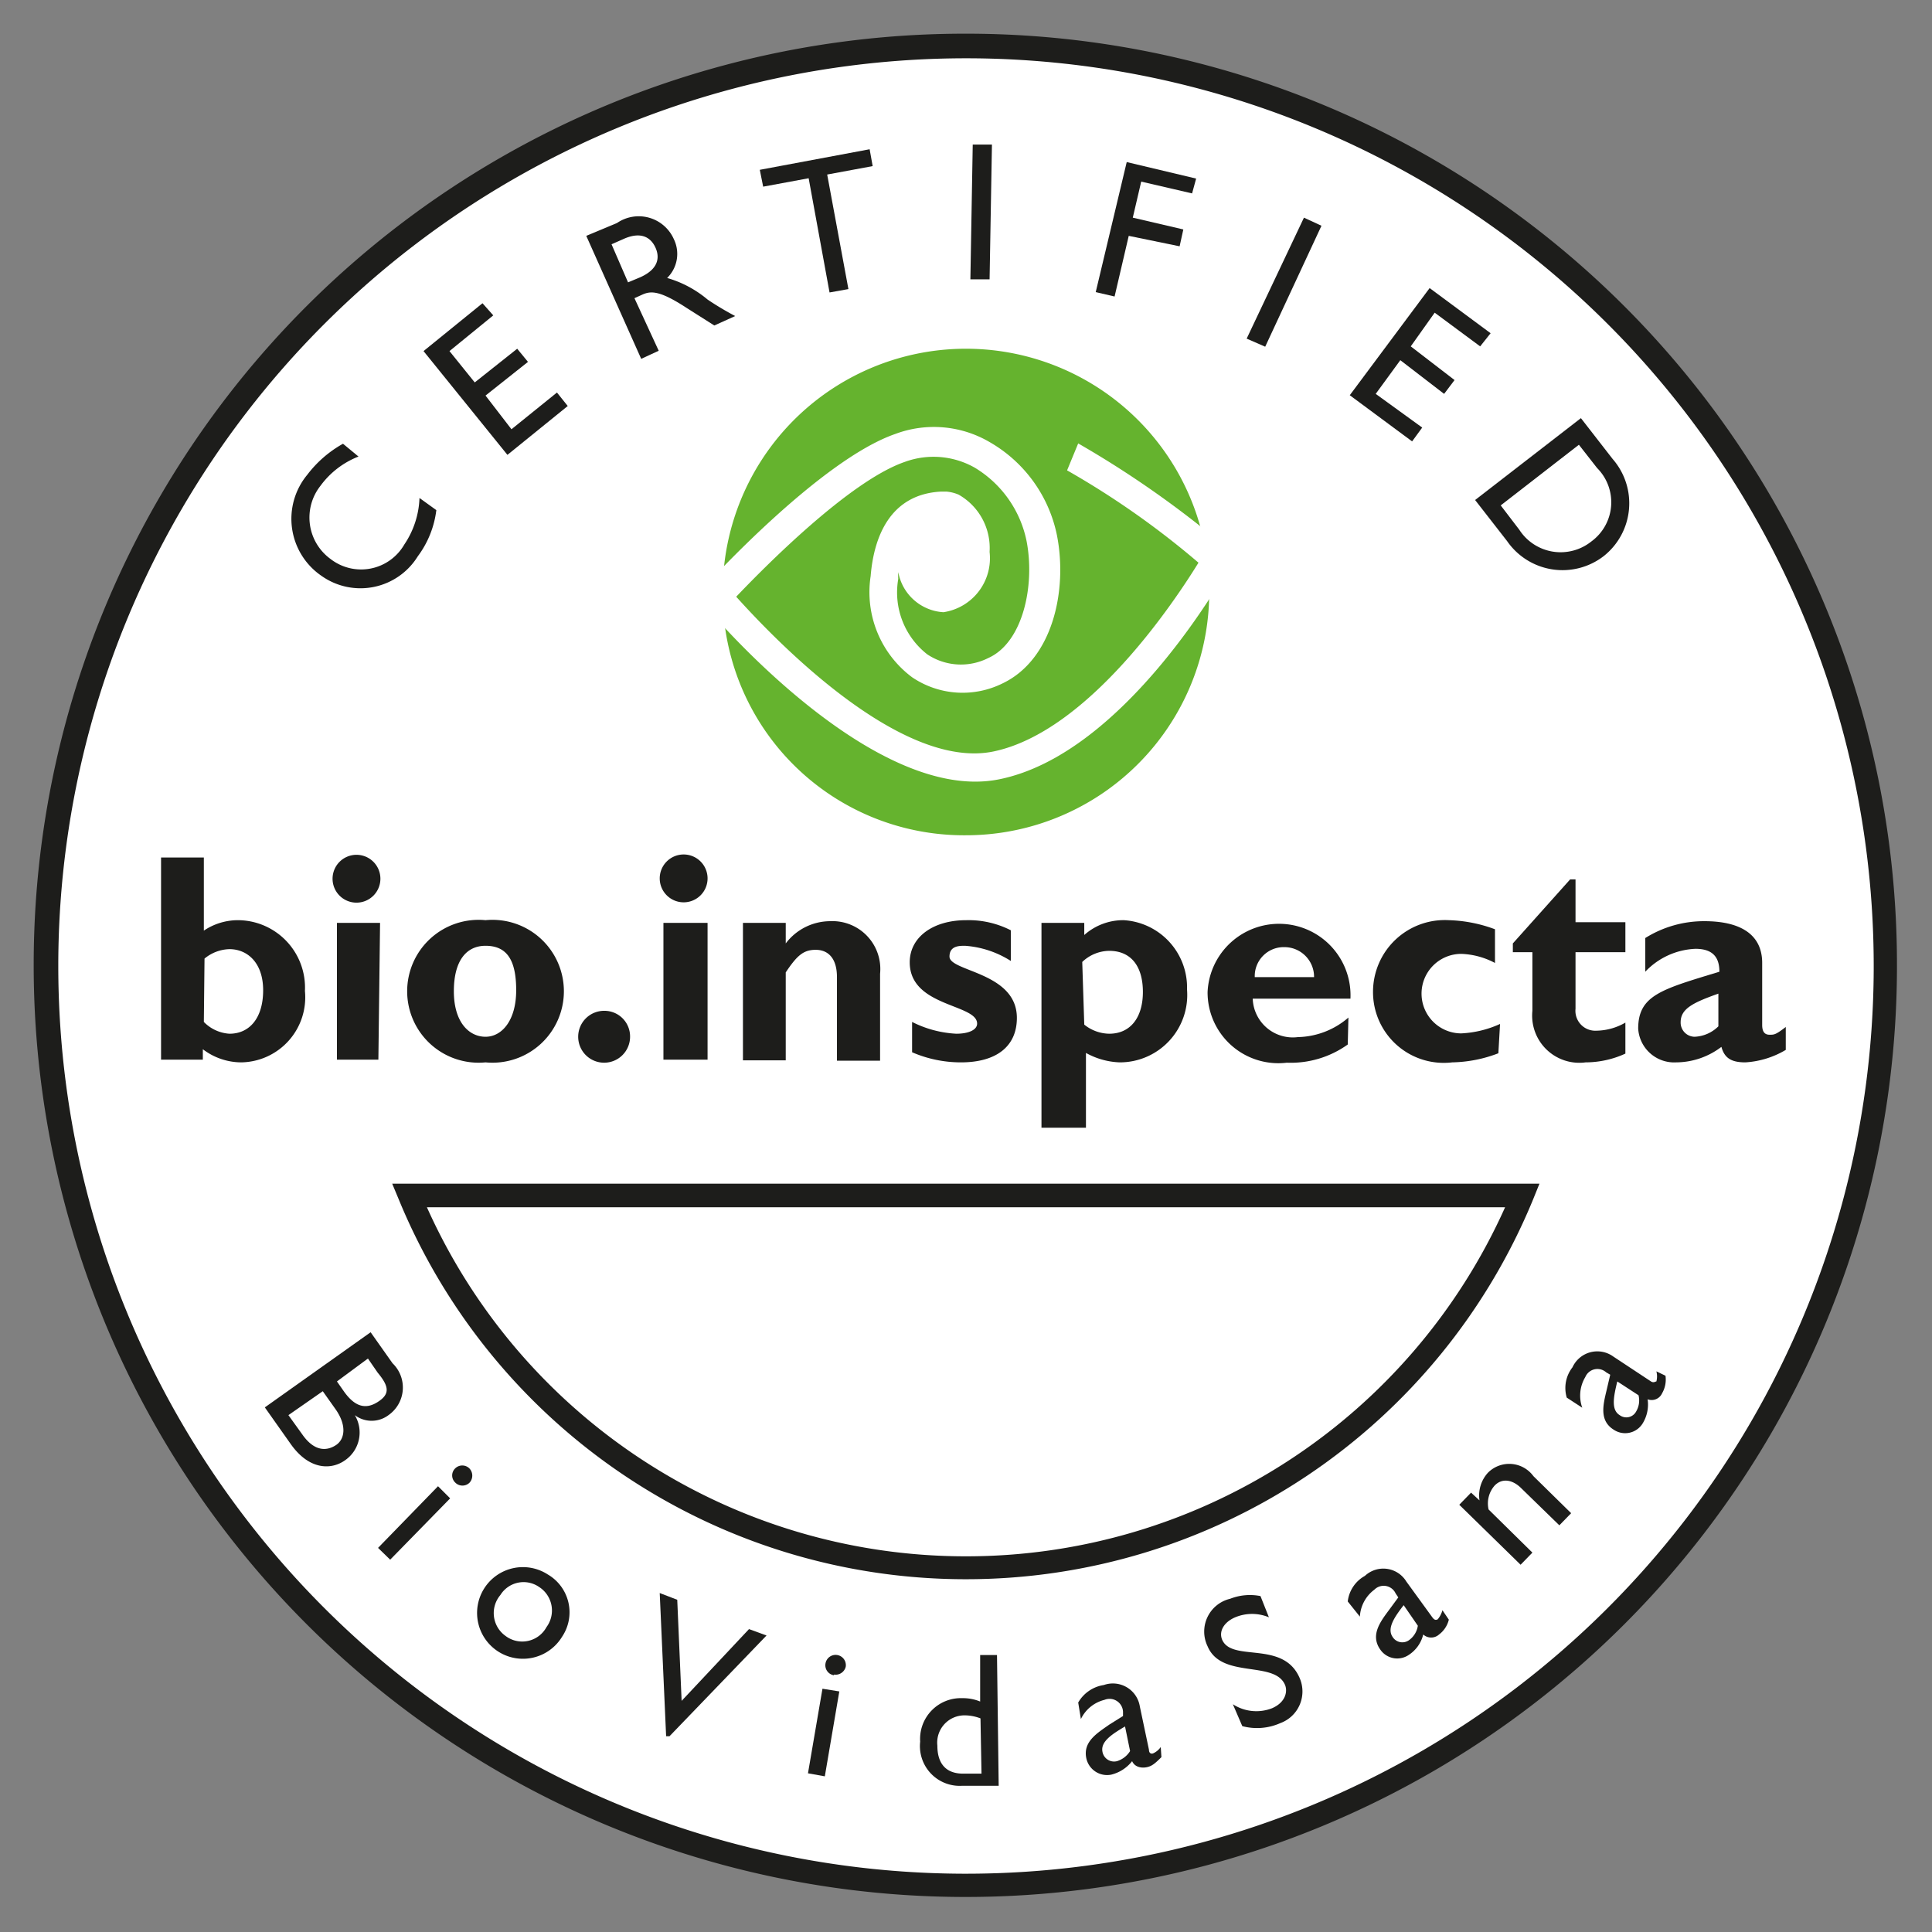 <svg id="Capa_1" data-name="Capa 1" xmlns="http://www.w3.org/2000/svg" viewBox="0 0 57.34 57.34"><rect x="0" y="0" width="57.34" height="57.34" fill="#808080" stroke="none"/><defs><style>.cls-1{fill:#fff;}.cls-2{fill:#1d1d1b;}.cls-3{fill:#65b32e;}</style></defs><circle class="cls-1" cx="28.67" cy="28.63" r="27.38" transform="translate(-2.68 54.31) rotate(-84.28)"/><path class="cls-2" d="M28.57,56.3A27.65,27.65,0,0,1,1,28.67H1v-.09h0A27.63,27.63,0,0,1,28.67,1h.1A27.62,27.62,0,0,1,56.3,28.67h0v.1h0A27.63,27.63,0,0,1,28.67,56.3h-.1ZM1.73,28.58v.09h0A26.94,26.94,0,0,0,28.57,55.61h.1A26.94,26.94,0,0,0,55.61,28.77h0v-.1h0A26.94,26.94,0,0,0,28.76,1.73h0v0h-.09A26.94,26.94,0,0,0,1.73,28.58Z"/><path class="cls-2" d="M28.61,46.87v0A18.19,18.19,0,0,1,11.84,35.61h0l-.2-.48H45.69l-.19.47A18.19,18.19,0,0,1,28.67,46.87h-.06Zm.06-.68a17.52,17.52,0,0,0,16-10.36h-32A17.52,17.52,0,0,0,28.61,46.19h.06Z"/><path class="cls-2" d="M6.05,27.62a1.82,1.82,0,0,1,1-.31,2,2,0,0,1,2,2.1,1.93,1.93,0,0,1-1.89,2.12,1.89,1.89,0,0,1-1.14-.39v.31H4.78v-6H6.05Zm0,2.71a1.16,1.16,0,0,0,.76.35c.6,0,1-.47,1-1.29s-.47-1.22-1-1.22a1.21,1.21,0,0,0-.74.28Z"/><path class="cls-2" d="M11.29,26.07a.71.71,0,1,1-.7-.7A.71.71,0,0,1,11.29,26.07Zm-.06,5.38H10V27.39h1.28Z"/><path class="cls-2" d="M14.41,31.53a2.12,2.12,0,1,1,0-4.22,2.12,2.12,0,1,1,0,4.22Zm0-3.46c-.56,0-.94.43-.94,1.35s.45,1.35.94,1.35.91-.49.91-1.38S15.05,28.07,14.41,28.07Z"/><path class="cls-2" d="M18.7,30.76a.77.77,0,1,1-.76-.76A.76.76,0,0,1,18.7,30.76Z"/><path class="cls-2" d="M21,26.07a.71.71,0,0,1-.71.71.71.71,0,1,1,.71-.71ZM21,31.45H19.69V27.39H21Z"/><path class="cls-2" d="M23.32,28a1.66,1.66,0,0,1,1.32-.66,1.42,1.42,0,0,1,1.48,1.56v2.58H24.84V29c0-.57-.27-.81-.63-.81s-.55.16-.89.67v2.61H22.05V27.39h1.27Z"/><path class="cls-2" d="M30,28.52a2.91,2.91,0,0,0-1.36-.45c-.17,0-.46,0-.46.32,0,.45,2,.46,2,1.82,0,.84-.6,1.32-1.66,1.32a3.64,3.64,0,0,1-1.45-.3v-.9a3.27,3.27,0,0,0,1.31.35c.38,0,.62-.12.62-.3,0-.59-2-.49-2-1.82,0-.74.68-1.25,1.68-1.25a2.76,2.76,0,0,1,1.32.3Z"/><path class="cls-2" d="M32.18,27.75a1.74,1.74,0,0,1,1.17-.44,2,2,0,0,1,1.88,2.06,2,2,0,0,1-2,2.16,2.22,2.22,0,0,1-1-.28v2.22H30.91V27.39h1.27Zm0,2.66a1.21,1.21,0,0,0,.74.27c.63,0,1-.48,1-1.24s-.35-1.22-1-1.22a1.18,1.18,0,0,0-.8.33Z"/><path class="cls-2" d="M40,31a2.91,2.91,0,0,1-1.81.54,2.1,2.1,0,0,1-2.35-2.1,2.12,2.12,0,1,1,4.24.2H37.18a1.19,1.19,0,0,0,1.34,1.14,2.36,2.36,0,0,0,1.5-.58ZM39,29a.88.88,0,0,0-.88-.89.86.86,0,0,0-.88.89Z"/><path class="cls-2" d="M44.47,31.26a4,4,0,0,1-1.37.27,2.1,2.1,0,0,1-2.35-2.1A2.13,2.13,0,0,1,43,27.31a4.22,4.22,0,0,1,1.37.27v1a2.3,2.3,0,0,0-1-.27,1.18,1.18,0,1,0,0,2.36,3.14,3.14,0,0,0,1.15-.28Z"/><path class="cls-2" d="M48.24,28.26H46.76v1.68a.59.59,0,0,0,.62.65,1.76,1.76,0,0,0,.86-.24v.92a2.84,2.84,0,0,1-1.18.26A1.4,1.4,0,0,1,45.48,30V28.26H44.9V28l1.7-1.9h.16v1.27h1.48Z"/><path class="cls-2" d="M53,31.16a2.65,2.65,0,0,1-1.2.37c-.42,0-.62-.13-.71-.46a2.23,2.23,0,0,1-1.34.46,1.07,1.07,0,0,1-1.13-1c0-1,.71-1.17,2.41-1.69,0-.38-.15-.68-.71-.68a2.17,2.17,0,0,0-1.49.68v-1a3.28,3.28,0,0,1,1.76-.5c1,0,1.71.35,1.71,1.24v1.84c0,.21.08.29.22.29s.18,0,.48-.23Zm-2-1.67c-.76.27-1.12.45-1.12.85a.42.42,0,0,0,.41.43,1.06,1.06,0,0,0,.71-.31Z"/><path class="cls-3" d="M21.45,17.68a7.22,7.22,0,1,1,7.22,7.11,7.16,7.16,0,0,1-7.22-7.11"/><path class="cls-1" d="M36.42,16.27A29.76,29.76,0,0,0,32,13.16l-.33.8a25.13,25.13,0,0,1,3.9,2.74c-.69,1.12-3.25,5-6.07,5.6s-6.65-3.48-7.65-4.59c.81-.85,3.35-3.43,5-4a2.48,2.48,0,0,1,2.08.17,3.31,3.31,0,0,1,1.54,2.19c.25,1.31-.11,3-1.14,3.46a1.8,1.8,0,0,1-1.81-.11,2.33,2.33,0,0,1-.86-2.24,1.36,1.36,0,0,1,0-.2A1.45,1.45,0,0,0,28,18.17a1.62,1.62,0,0,0,1.37-1.79,1.82,1.82,0,0,0-.92-1.7l0,0h0a1.19,1.19,0,0,0-.36-.09h-.16c-1.54.08-2,1.39-2.09,2.51a3.15,3.15,0,0,0,1.23,3,2.67,2.67,0,0,0,2.69.18c1.48-.71,1.93-2.75,1.61-4.39a4.14,4.14,0,0,0-2-2.77,3.27,3.27,0,0,0-2.8-.24c-2.22.77-5.51,4.37-5.65,4.52l-.25.28.24.28c.2.24,5,5.92,8.74,5.17s6.71-6.11,6.84-6.33l.17-.31Z"/><path class="cls-2" d="M11,39.54l.65.92A1,1,0,0,1,11.53,42a.83.83,0,0,1-1,0h0a1,1,0,0,1-.29,1.34c-.39.28-1.05.31-1.61-.48l-.77-1.09ZM8.56,42l.41.57c.37.53.74.49,1,.32s.33-.57,0-1.05l-.39-.55ZM10,41l.21.3c.32.45.64.54,1,.31s.35-.45,0-.87l-.29-.42Z"/><path class="cls-2" d="M11.58,46.29l-.36-.35L13,44.11l.36.36ZM13.51,44a.29.29,0,0,1,0-.42.3.3,0,0,1,.42,0,.31.31,0,0,1,0,.43A.3.3,0,0,1,13.51,44Z"/><path class="cls-2" d="M16.68,48.58a1.36,1.36,0,1,1-.42-1.85A1.3,1.3,0,0,1,16.68,48.58Zm-1.83-1.24A.83.83,0,0,0,15,48.55a.82.82,0,0,0,1.22-.26A.83.83,0,0,0,16,47.1.81.81,0,0,0,14.85,47.34Z"/><path class="cls-2" d="M19.87,51.53l-.1,0-.19-4.25.52.2.13,3,2-2.13.52.19Z"/><path class="cls-2" d="M24.48,52.72l-.5-.09.43-2.51.5.08Zm.27-3a.3.3,0,0,1-.25-.35.3.3,0,0,1,.6.1A.31.31,0,0,1,24.75,49.7Z"/><path class="cls-2" d="M29.64,53H28.56a1.18,1.18,0,0,1-1.25-1.31,1.21,1.21,0,0,1,1.25-1.29,1.34,1.34,0,0,1,.53.1l0-1.38h.5ZM29.1,51a1.31,1.31,0,0,0-.47-.09.81.81,0,0,0-.81.9c0,.48.21.84.79.83h.52Z"/><path class="cls-2" d="M34.47,52.15c-.2.2-.29.27-.44.3s-.35,0-.43-.18a1.13,1.13,0,0,1-.62.4.63.63,0,0,1-.74-.49c-.1-.49.32-.74.69-1l.4-.25,0-.13a.4.4,0,0,0-.55-.35,1.06,1.06,0,0,0-.7.57L32,50.53a1.06,1.06,0,0,1,.76-.52.81.81,0,0,1,1.07.64l.27,1.28c0,.1.06.13.12.11a.55.55,0,0,0,.23-.19Zm-1.08-.91c-.39.23-.73.45-.67.75a.35.35,0,0,0,.43.28.7.7,0,0,0,.39-.3Z"/><path class="cls-2" d="M37.66,48a1.3,1.3,0,0,0-1,0c-.33.14-.49.41-.39.66.29.69,1.83,0,2.31,1.16A1,1,0,0,1,38,51.14a1.7,1.7,0,0,1-1.13.09l-.28-.65a1.28,1.28,0,0,0,1.16.12c.4-.17.47-.49.39-.69-.31-.74-1.89-.17-2.3-1.15a1,1,0,0,1,.67-1.41,1.61,1.61,0,0,1,.9-.08Z"/><path class="cls-2" d="M43,48.07a.78.78,0,0,1-.29.44.35.35,0,0,1-.47,0,1,1,0,0,1-.42.6.61.61,0,0,1-.86-.16c-.29-.42,0-.81.26-1.16l.28-.38-.08-.12a.39.39,0,0,0-.63-.11,1.07,1.07,0,0,0-.43.8L40,47.53a1,1,0,0,1,.51-.76.8.8,0,0,1,1.23.17L42.51,48c.06.08.1.09.16.06a.7.7,0,0,0,.14-.27Zm-1.34-.43c-.28.36-.5.69-.33.94a.34.34,0,0,0,.5.09.64.64,0,0,0,.25-.42Z"/><path class="cls-2" d="M43.91,44.53h0a1,1,0,0,1,.25-.82.89.89,0,0,1,1.35.1l1.12,1.1-.35.36-1.13-1.1c-.27-.27-.58-.3-.79-.08a.8.8,0,0,0-.18.71l1.3,1.28-.35.36-1.82-1.78.35-.36Z"/><path class="cls-2" d="M49.43,40.83a.81.81,0,0,1-.1.52.34.34,0,0,1-.43.18,1.07,1.07,0,0,1-.15.72.61.61,0,0,1-.86.18c-.43-.27-.31-.74-.21-1.16l.11-.47-.12-.07a.39.39,0,0,0-.62.14,1.07,1.07,0,0,0-.09.91l-.46-.3a1,1,0,0,1,.17-.9.81.81,0,0,1,1.21-.32L49,41c.08.05.13,0,.16,0a.59.59,0,0,0,0-.3ZM48,41c-.11.45-.19.84.07,1a.33.33,0,0,0,.49-.11.64.64,0,0,0,.07-.48Z"/><path class="cls-2" d="M10.64,13.55a2.54,2.54,0,0,0-1.13.87,1.52,1.52,0,0,0,.3,2.17A1.48,1.48,0,0,0,12,16.16a2.63,2.63,0,0,0,.45-1.38l.5.36a2.87,2.87,0,0,1-.55,1.37,2,2,0,0,1-2.86.58,2.05,2.05,0,0,1-.42-3,3.42,3.42,0,0,1,1.06-.92Z"/><path class="cls-2" d="M14.64,9.36l-1.3,1.06.75.93,1.26-1,.32.39-1.26,1,.77,1,1.35-1.09.32.4-1.79,1.45-2.49-3.08L14.32,9Z"/><path class="cls-2" d="M18.31,6.62A1.14,1.14,0,0,1,20,7.1a1,1,0,0,1-.2,1.15A3.27,3.27,0,0,1,21,8.89a8.82,8.82,0,0,0,.82.49l-.62.28-.82-.52c-.81-.53-1.07-.51-1.33-.39l-.22.1.72,1.56-.52.24L17.4,7Zm.33,1.76L19,8.23c.56-.25.59-.61.44-.91s-.45-.45-.95-.22l-.34.15Z"/><path class="cls-2" d="M25.9,4.93l-1.35.25.63,3.4-.56.1L24,5.29l-1.35.25-.1-.5,3.26-.61Z"/><path class="cls-2" d="M29.37,8.29H28.8l.07-4h.57Z"/><path class="cls-2" d="M35.38,5.74l-1.51-.35-.25,1.07,1.5.35-.11.5L33.5,7l-.42,1.8-.56-.13.92-3.86,2.06.49Z"/><path class="cls-2" d="M37.55,10.29,37,10.05,38.7,6.46l.52.24Z"/><path class="cls-2" d="M43.93,10.28l-1.35-1-.71,1,1.3,1-.31.41-1.3-1-.73,1,1.38,1-.3.41-1.85-1.37,2.37-3.18,1.81,1.34Z"/><path class="cls-2" d="M46.92,12.41l.94,1.21a2,2,0,0,1-.27,2.89,2,2,0,0,1-2.86-.45l-.95-1.22ZM44.54,15l.55.72a1.46,1.46,0,0,0,2.14.35,1.44,1.44,0,0,0,.17-2.18l-.54-.69Z"/></svg>